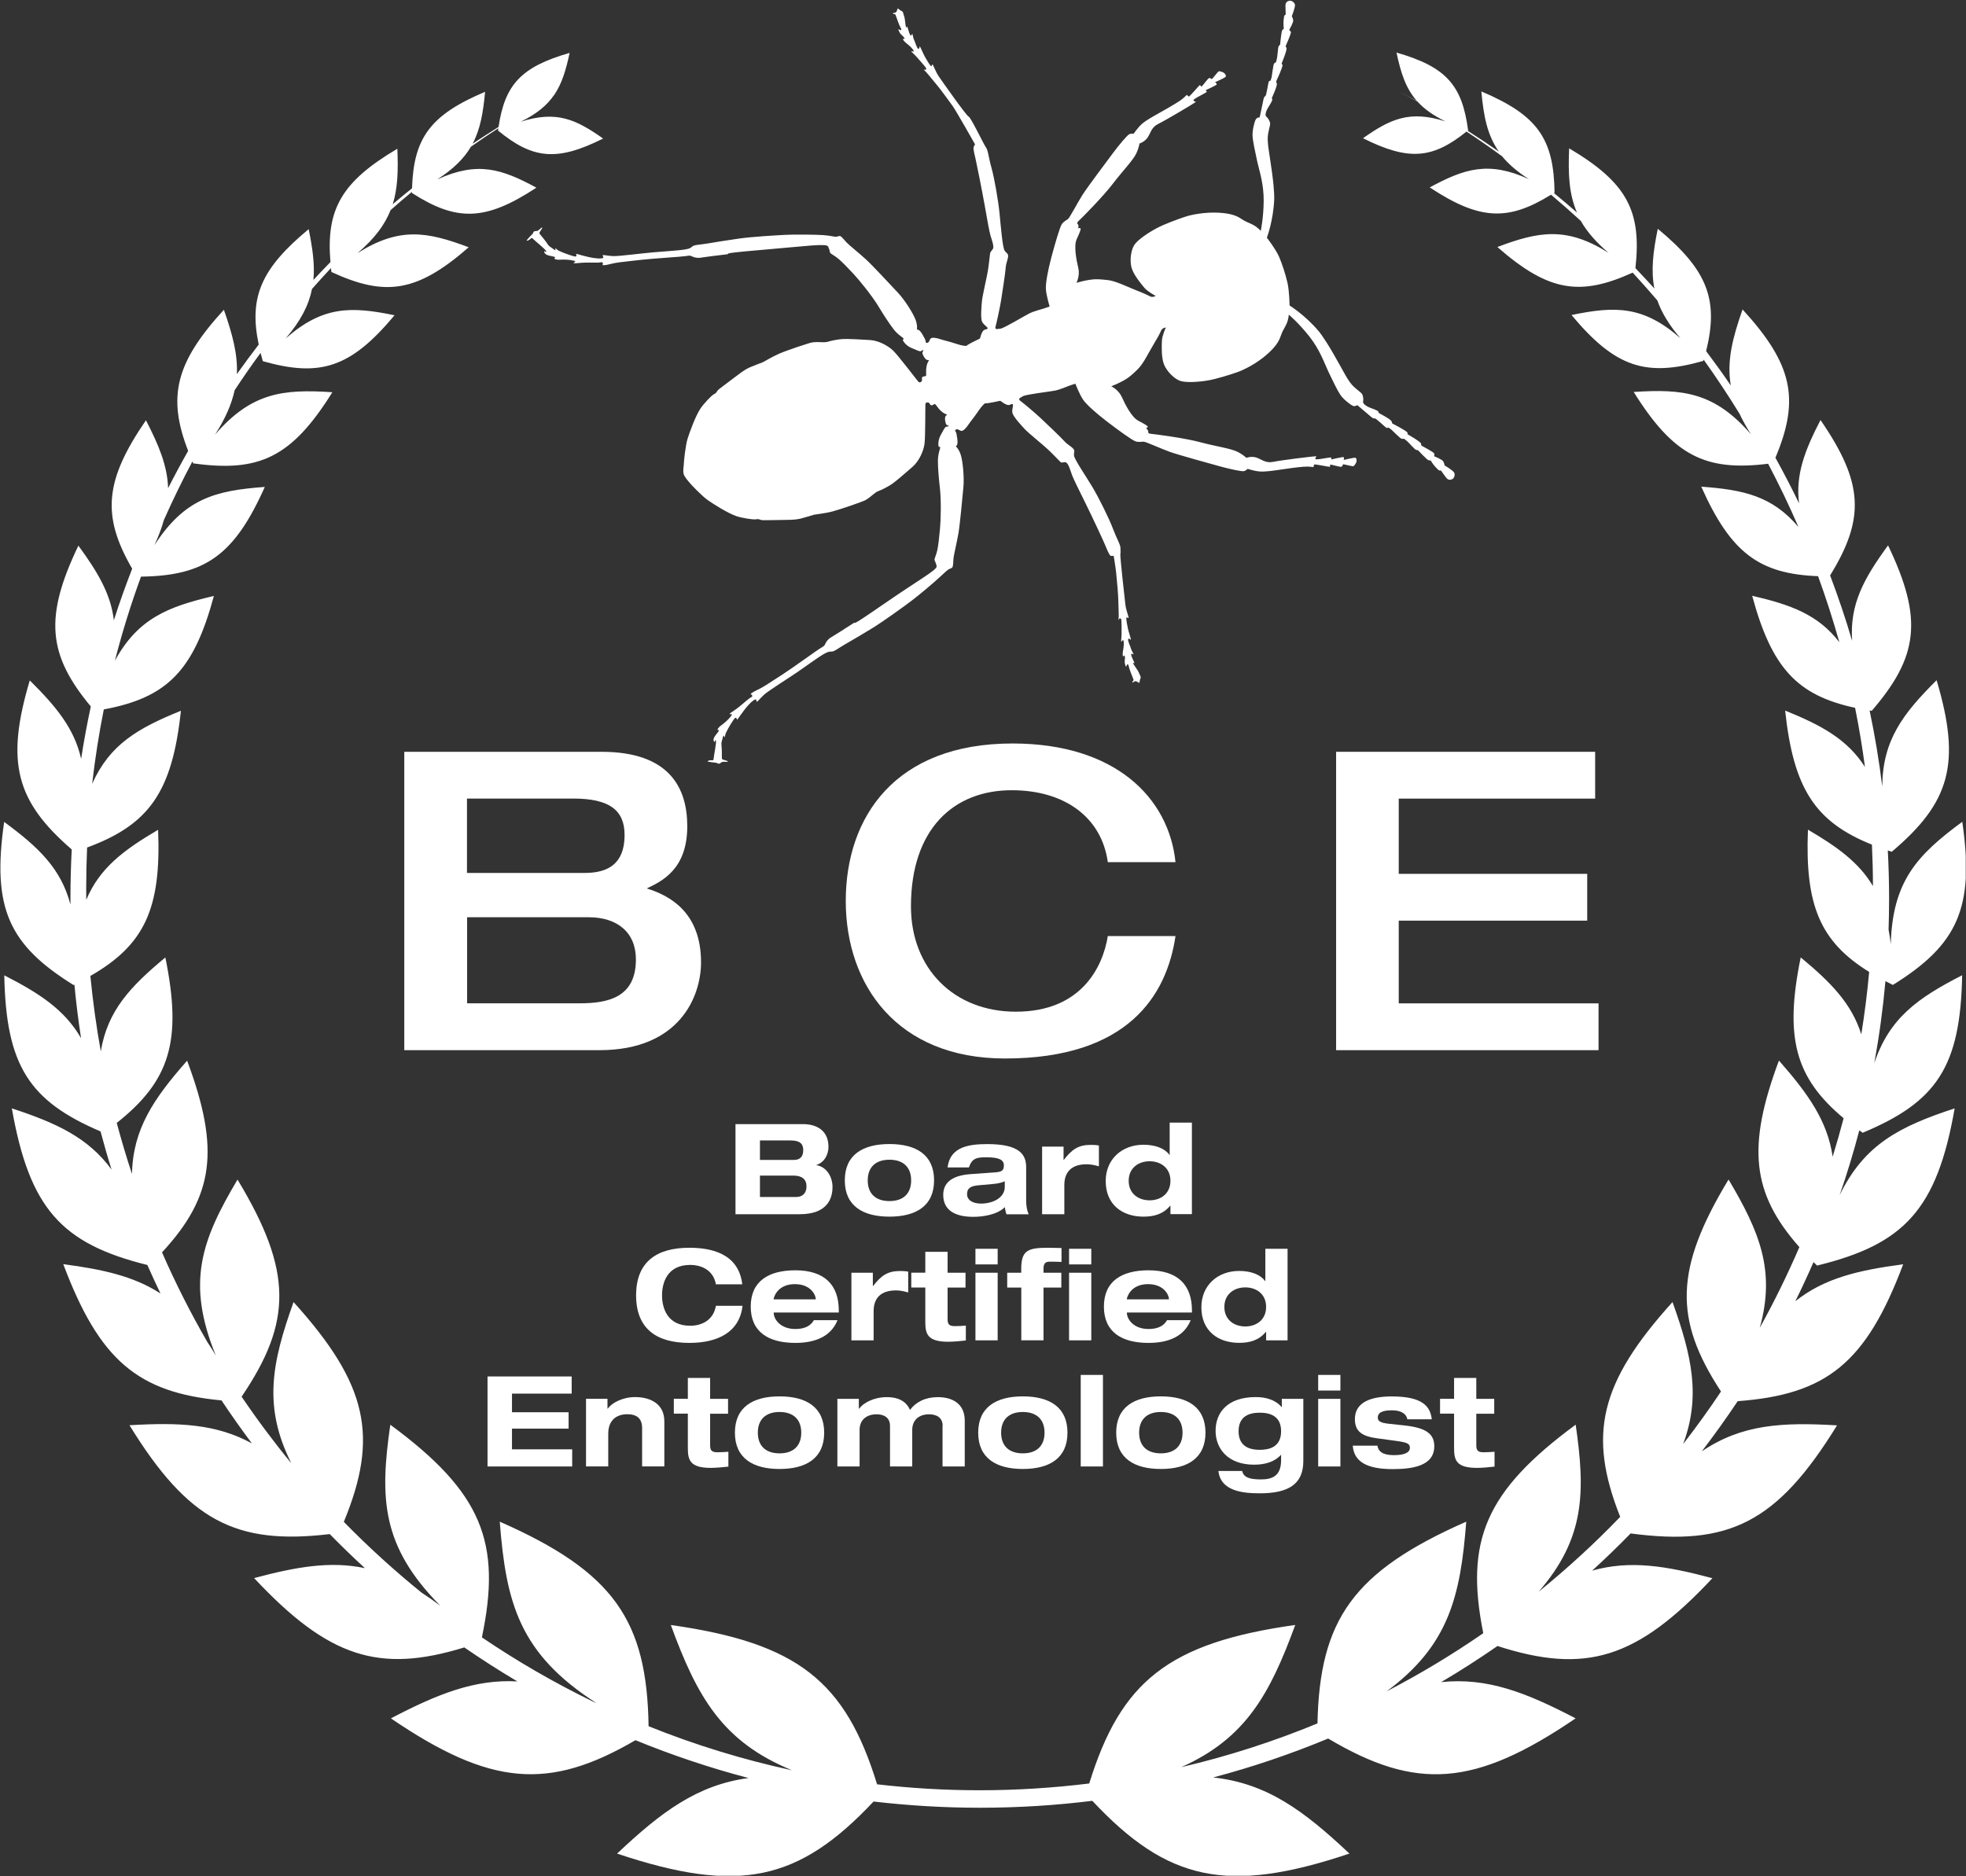 <?xml version="1.0" encoding="UTF-8"?> <svg xmlns="http://www.w3.org/2000/svg" width="307" height="293" viewBox="0 0 307 293" fill="none"><rect x="0" y="0" width="307" height="293" fill="#333333" stroke="none"/><g clip-path="url(#clip0_3265_19522)"><path d="M63.14 117.42H93.94C104.58 117.42 107.32 123.1 107.32 129.04C107.32 135.7 103.47 137.59 100.99 138.76C104.58 139.87 109.47 142.48 109.47 150.31C109.47 155.53 106.21 164.02 93.61 164.02H63.13V117.42H63.14ZM72.93 136.34H91.2C93.94 136.34 97.53 135.69 97.53 130.4C97.53 126.55 95.18 124.72 89.5 124.72H72.92V136.34H72.93ZM72.93 156.7H90.49C94.86 156.7 99.3 155.85 99.3 149.85C99.3 145.54 96.3 143.26 91.93 143.26H72.94V156.7H72.93Z" fill="white"></path><path d="M172.99 134.65C172.01 127.6 166.2 123.42 157.98 123.42C148.97 123.42 142.25 129.42 142.25 141.56C142.25 151.28 148.97 158.01 158.63 158.01C168.81 158.01 172.2 151.09 172.99 146.2H183.56C182.19 155.47 176.12 165.32 156.93 165.32C140.09 165.32 132.07 153.83 132.07 140.72C132.07 127.61 139.77 116.12 158.11 116.12C174.16 116.12 182.52 124.6 183.56 134.65H172.99Z" fill="white"></path><path d="M208.63 117.42H249.09V124.73H218.42V136.48H247.85V143.79H218.42V156.71H249.62V164.02H208.64V117.42H208.63Z" fill="white"></path><path fill-rule="evenodd" clip-rule="evenodd" d="M229.25 20.34C228.32 13.31 225.85 10.45 218.07 8.21C218.75 11.39 219.5 13.78 221.25 15.76C220.34 15.26 219.42 14.77 218.5 14.29C219.45 14.8 220.4 15.33 221.34 15.86C222.39 17.01 223.78 18.02 225.71 18.96C220.14 17.18 217.1 18.58 212.84 21.59C219.97 25.16 223.71 24.81 229 20.55C230.89 21.79 232.74 23.08 234.56 24.41C235.58 25.65 236.93 26.82 238.74 27.98C232.45 25.11 228.69 26.33 223.26 29.27C231.06 34.42 235.5 34.56 242.2 30.41C243.78 31.74 245.33 33.11 246.85 34.5C247.8 36.17 249.19 37.79 251.18 39.49C244.63 35.35 240.28 36.14 233.82 38.58C241.79 45.55 246.71 46.32 254.95 42.58C256.26 44 257.54 45.45 258.8 46.92C259.47 48.82 260.61 50.72 262.4 52.82C256.58 47.71 252.16 47.8 245.4 49.2C252.26 57.43 257.04 58.9 265.97 56.37L266.03 56.17C267.99 58.91 269.86 61.73 271.63 64.61C272.11 65.64 272.7 66.71 273.43 67.84C267.75 61.28 262.83 60.7 255.11 61.22C261.31 71.16 266.29 73.65 276.1 72.43C277.8 75.65 279.38 78.94 280.84 82.31C276.74 77.47 272.27 76.49 265.66 76.01C270.27 86.34 274.7 89.64 283.9 89.99C285.13 93.37 286.24 96.8 287.22 100.3C283.9 95.99 279.66 94.45 273.61 93.05C276.66 104.33 280.63 108.6 289.68 110.55C290.29 113.59 290.81 116.67 291.22 119.78C288.45 115.45 284.43 113.28 278.76 110.98C280.06 123.17 283.44 128.36 292.31 131.92C292.41 134.06 292.47 136.22 292.47 138.39C290.28 134.7 286.92 132.28 282.32 129.58C281.84 141.43 284.25 147.08 291.88 151.8C291.58 155.08 291.17 158.33 290.65 161.55C289.14 156.74 285.9 153.43 281.19 149.53C278.63 162.04 280.31 168.31 287.89 174.65C287.36 176.67 286.79 178.68 286.18 180.66C285.36 175.05 282.33 170.81 277.79 165.64C272.75 179.14 273.56 186.38 280.98 194.78C279.12 199.09 277.06 203.3 274.8 207.38C277.27 198.48 274.79 192.42 269.92 184.22C261.48 198.19 261.36 206.06 268.74 217.33C266.87 220.14 264.89 222.88 262.83 225.54C265.6 218.1 264.2 211.8 261.17 203.36C249.77 215.97 247.92 224.08 253 236.91C249 241.07 244.75 244.97 240.27 248.6C247.47 240.29 247.59 233.12 246.05 222.51C231.93 232.92 228.73 240.66 231.62 255.08C226.8 258.41 221.76 261.45 216.53 264.16C226.21 257 228.06 249.37 228.96 237.66C211.32 245.43 206.07 252.96 205.73 269.17C198.89 271.99 191.79 274.29 184.46 276C194.54 271.5 198.31 264.56 202.26 253.79C182.47 256.58 175.02 262.6 170.09 278.55C164.48 279.24 158.76 279.61 152.97 279.61C147.56 279.61 142.22 279.29 136.96 278.68C132.03 262.63 124.6 256.6 104.75 253.8C108.84 264.96 112.74 272.02 123.69 276.49C115.97 274.82 108.48 272.51 101.28 269.61C101.03 253.09 95.85 245.5 78.04 237.66C79.02 250.38 81.11 258.29 93.16 266.01L92.5 265.71C86.5 262.79 80.74 259.45 75.25 255.73C78.36 240.9 75.28 233.08 60.95 222.52C59.28 234.05 59.57 241.51 68.76 250.79C67.76 250.04 66.79 249.36 65.84 248.75C61.58 245.3 57.52 241.61 53.69 237.69C59.16 224.41 57.47 216.23 45.84 203.36C42.42 212.91 41.07 219.72 45.49 228.54C42.75 225.2 40.16 221.73 37.73 218.14C45.65 206.44 45.72 198.53 37.09 184.23C31.47 193.69 29.04 200.3 33.7 211.71C33.26 210.96 32.82 210.25 32.37 209.59C29.77 205.08 27.4 200.41 25.3 195.6C33.39 186.85 34.42 179.58 29.22 165.66C23.98 171.61 20.76 176.34 20.61 183.35C19.74 180.73 18.95 178.07 18.23 175.38C26.56 168.79 28.47 162.53 25.82 149.54C20.3 154.12 16.79 157.88 15.74 164.2C15.04 160.33 14.5 156.4 14.11 152.43C22.55 147.58 25.19 141.96 24.69 129.6C19.26 132.79 15.55 135.59 13.47 140.54C13.47 139.93 13.46 139.33 13.46 138.72C13.46 136.59 13.51 134.47 13.6 132.37C23.29 128.79 26.9 123.69 28.25 111.01C21.54 113.73 17.14 116.26 14.39 122.42C14.84 118.5 15.45 114.62 16.21 110.8C26.06 108.96 30.23 104.82 33.4 93.08C26.17 94.76 21.53 96.63 17.94 103.19C19.09 98.72 20.45 94.34 22.02 90.06C31.96 89.93 36.56 86.79 41.35 76.05C33.63 76.61 28.83 77.86 24.12 85.14C24.76 83.74 25.25 82.45 25.59 81.22C26.97 78.11 28.46 75.06 30.04 72.08L30.17 72.37C40.47 73.81 45.54 71.45 51.9 61.26C44.18 60.74 39.25 61.32 33.58 67.88C35.21 65.35 36.17 63.1 36.64 60.95C37.94 58.97 39.29 57.02 40.69 55.12C40.8 55.54 40.91 55.97 41.04 56.41C49.97 58.94 54.74 57.47 61.61 49.24C54.85 47.84 50.42 47.75 44.61 52.86C46.98 50.09 48.22 47.65 48.72 45.13C49.69 44.03 50.68 42.94 51.68 41.87L51.75 42.48C60.17 46.37 65.12 45.67 73.19 38.62C66.73 36.18 62.37 35.4 55.83 39.53C58.5 37.26 60.08 35.12 60.99 32.82C62.08 31.85 63.2 30.89 64.32 29.96V30.14C71.3 34.6 75.76 34.58 83.76 29.31C78.33 26.37 74.58 25.15 68.28 28.02C70.82 26.39 72.45 24.75 73.54 22.91C74.95 21.92 76.37 20.96 77.82 20.03L77.77 20.39C83.19 24.84 86.94 25.26 94.18 21.64C89.92 18.63 86.88 17.23 81.31 19.01C83.82 17.79 85.42 16.45 86.53 14.83L87.44 14.34L86.55 14.81C87.76 13.04 88.38 10.92 88.95 8.26C81.38 10.44 78.84 13.2 77.85 19.83C76.49 20.68 75.14 21.56 73.8 22.45C75.01 20.17 75.45 17.58 75.75 14.34C67.19 17.95 64.59 21.54 64.34 29.41C63.32 30.22 62.32 31.05 61.33 31.89C62.12 29.36 62.19 26.59 62.05 23.23C53.36 28.38 50.9 32.65 51.6 40.93C50.7 41.85 49.81 42.78 48.94 43.72C49.17 41.32 48.81 38.78 48.2 35.79C40.78 41.94 38.84 46.41 40.4 53.81C39.23 55.33 38.1 56.87 36.99 58.43C37.13 55.28 36.28 52.15 34.96 48.38C27.41 56.62 26.1 61.97 29.38 70.42C28.29 72.34 27.25 74.28 26.25 76.25C26.14 72.75 24.8 69.54 22.79 65.64C16.31 75.07 15.87 80.59 20.64 88.82C19.61 91.47 18.65 94.15 17.78 96.87C17.29 92.75 15.26 89.35 12.24 85.22C6.89 96.38 7.46 102.26 14.18 110.34C13.6 113.04 13.09 115.77 12.67 118.52C11.61 113.8 8.8 110.38 4.65 106.27C0.83 119.08 2.51 125.16 11.2 132.67C11.07 135.21 11 137.76 11 140.33V141.26C9.5 135.61 6 132.31 0.65 128.37C-1.29 141.82 1.38 147.57 11.49 153.85L11.62 153.78C11.88 156.6 12.23 159.38 12.66 162.15C10.09 157.7 6.18 155.15 0.67 152.33C0.93 166.4 4.55 171.95 15.7 176.71C16.23 178.71 16.8 180.7 17.42 182.66C13.74 177.66 8.8 175.39 1.85 173.11C4.6 188.76 9.63 194.25 23.01 197.57C23.67 199.07 24.35 200.55 25.06 202.02C20.89 199.32 16.06 198.26 9.88 197.44C15.52 212.44 21.52 217.5 34.59 218.72C36.11 221 37.69 223.24 39.33 225.43C33.75 222.38 27.91 222.14 20.22 222.6C29.39 237.5 36.81 241.35 51.49 239.6C53.27 241.42 55.1 243.19 56.98 244.92C51.61 243.78 46.31 244.7 39.68 246.47C51.28 258.87 59.2 261.4 72.5 257.3C75.2 259.16 77.96 260.93 80.79 262.61C74.11 262.24 68.3 264.59 61.04 268.38C76.61 278.99 85.72 279.68 99.23 271.79C104.94 274.13 110.84 276.11 116.89 277.7C108.89 278.77 103.26 282.99 96.36 289.5C115.4 295.89 124.74 293.79 136.41 281.37C141.85 282 147.39 282.34 153 282.34C158.95 282.34 164.81 281.97 170.57 281.26C182.29 293.77 191.63 295.9 210.72 289.5C203.6 282.8 197.85 278.52 189.44 277.61C195.6 275.98 201.6 273.94 207.4 271.53C221.16 279.7 230.29 279.11 246.04 268.38C238.34 264.36 232.26 261.96 225.04 262.72C228.05 260.95 230.98 259.06 233.84 257.08C247.59 261.51 255.59 259.12 267.4 246.49C260.17 244.56 254.51 243.63 248.62 245.31C250.68 243.43 252.68 241.5 254.63 239.5C269.95 241.53 277.49 237.84 286.86 222.62C278.24 222.1 271.94 222.47 265.74 226.68C267.69 224.13 269.56 221.52 271.35 218.84C285.21 217.81 291.39 212.89 297.19 197.46C290.17 198.39 284.89 199.62 280.35 203.23C281.34 201.22 282.29 199.18 283.19 197.12L283.74 197.66C297.37 194.34 302.46 188.89 305.23 173.11C296.65 175.93 291.14 178.71 287.27 186.66C288.42 183.34 289.44 179.97 290.34 176.54L290.86 176.92C302.41 172.11 306.14 166.6 306.4 152.32C299.46 155.87 295.04 159 292.68 166.04C293.45 161.83 294.03 157.57 294.42 153.24C294.8 153.44 295.18 153.63 295.58 153.83C305.69 147.55 308.36 141.8 306.42 128.35C299.37 133.54 295.53 137.63 295.25 147.46C295.16 146.67 295.05 145.91 294.91 145.2C294.96 143.58 294.99 141.95 294.99 140.31C294.99 137.8 294.92 135.31 294.79 132.83L295.41 133.03C304.5 125.34 306.29 119.27 302.41 106.24C297.1 111.51 293.99 115.64 293.92 122.82C293.43 118.82 292.77 114.87 291.95 110.97L292.28 111.02C299.57 102.56 300.34 96.67 294.83 85.18C291.05 90.35 288.82 94.36 289.22 100.09C288.2 96.63 287.05 93.22 285.78 89.87C291.23 81.02 291.05 75.44 284.28 65.6C281.81 70.38 280.37 74.13 280.93 78.61C279.77 76.2 278.53 73.83 277.24 71.49C281.07 62.38 279.98 56.93 272.11 48.33C270.53 52.82 269.63 56.4 270.27 60.2C269.03 58.38 267.74 56.6 266.42 54.84C268.41 46.78 266.64 42.18 258.87 35.73C258.14 39.31 257.78 42.23 258.34 45.06C257.37 43.99 256.38 42.93 255.38 41.88C256.37 32.94 254.07 28.53 245.03 23.17C244.86 27.14 244.99 30.28 246.25 33.19C245.07 32.16 243.87 31.15 242.65 30.15L242.75 30.09C242.64 21.7 240.14 18.01 231.32 14.28C231.68 18.14 232.23 21.08 234.05 23.67C232.45 22.56 230.83 21.48 229.19 20.43L229.3 20.34H229.25Z" fill="white"></path><path d="M114.85 175.57H125.41C127.46 175.57 129.37 176.52 129.37 179.12C129.37 180.2 128.82 181.52 127.5 181.94V181.98C129.14 182.26 130 183.87 130 185.39C130 187.26 129.13 189.64 124.88 189.64H114.85V175.58V175.57ZM118.67 181.16H123.99C124.88 181.16 125.43 180.69 125.43 179.64C125.43 178.75 125.04 178.12 123.46 178.12H118.67V181.15V181.16ZM118.67 186.95H124.3C125.48 186.95 125.94 186.18 125.94 185.3C125.94 184.2 125.25 183.61 123.91 183.61H118.67V186.96V186.95Z" fill="white"></path><path d="M138.89 178.68C143.07 178.68 145.86 180.37 145.86 184.35C145.86 188.33 143.06 190.02 138.89 190.02C134.72 190.02 131.92 188.33 131.92 184.35C131.92 180.37 134.72 178.68 138.89 178.68ZM138.89 187.59C141.04 187.59 142.28 186.43 142.28 184.36C142.28 182.29 141.04 181.13 138.89 181.13C136.74 181.13 135.5 182.29 135.5 184.36C135.5 186.43 136.74 187.59 138.89 187.59Z" fill="white"></path><path d="M147.97 182.31C148.38 179.06 151.38 178.69 154.21 178.69C159.17 178.69 160.24 180.31 160.24 182.28V187.52C160.24 188.45 160.4 189.12 160.63 189.65H157.16C157.04 189.28 156.94 188.9 156.92 188.53C155.74 189.71 153.53 190.05 151.98 190.05C149.22 190.05 147.29 189.08 147.29 186.62C147.29 184.16 149.56 183.51 151.66 183.37L155.34 183.11C156.4 183.03 156.76 182.85 156.76 182.01C156.76 181.17 156.05 180.75 154.04 180.75C152.56 180.75 151.79 180.87 151.3 182.33H147.95L147.97 182.31ZM156.9 184.49C156.25 184.8 155.54 184.88 154.85 184.94L152.84 185.12C151.62 185.22 151.01 185.55 151.01 186.5C151.01 187.45 151.9 187.98 153.2 187.98C154.95 187.98 156.9 187.13 156.9 185.36V184.49Z" fill="white"></path><path d="M162.73 179.08H166.08V181.15H166.12C167.38 179.53 168.37 178.81 170.34 178.81C170.73 178.81 171.21 178.83 171.6 178.91V182.16C170.97 181.98 170.34 181.84 169.69 181.84C167.33 181.84 166.2 183.04 166.2 185.09V189.64H162.73V179.08Z" fill="white"></path><path d="M182.77 188.31H182.73C181.61 189.67 180.13 190.02 178.55 190.02C175.26 190.02 172.66 188.15 172.66 184.46C172.66 181.03 175.22 178.79 178.55 178.79C180.5 178.79 181.94 179.42 182.61 180.37H182.65V175.33H186.12V189.63H182.77V188.31ZM179.52 187.47C181.25 187.47 182.77 186.43 182.77 184.42C182.77 182.41 181.25 181.37 179.52 181.37C177.79 181.37 176.25 182.41 176.25 184.42C176.25 186.43 177.77 187.47 179.52 187.47Z" fill="white"></path><path d="M111.79 200.59C111.44 198.56 109.76 197.56 107.77 197.56C104.15 197.56 103.38 200.4 103.38 202.31C103.38 204.22 104.15 207.06 107.77 207.06C109.62 207.06 111.41 206.17 111.79 203.95H115.95C115.48 208.05 112.11 209.74 107.64 209.74C102.52 209.74 99.33 207.53 99.33 202.31C99.33 197.09 102.52 194.88 107.64 194.88C111.03 194.88 115.34 195.75 115.91 200.59H111.79Z" fill="white"></path><path d="M130.78 206.19C129.78 208.69 127.37 209.74 124.2 209.74C120.02 209.74 117.23 208.05 117.23 204.07C117.23 200.09 120.03 198.4 124.2 198.4C128.77 198.4 130.98 200.7 130.98 204.68V204.99H120.82V205.03C120.82 206.03 121.84 207.57 124.21 207.57C125.61 207.57 126.59 207.1 127.09 206.19H130.79H130.78ZM127.39 202.94V202.9C127.39 202.33 126.66 200.56 124.12 200.56C121.38 200.56 120.81 202.65 120.81 202.9V202.94H127.39Z" fill="white"></path><path d="M132.95 198.78H136.3V200.85H136.34C137.6 199.23 138.59 198.51 140.56 198.51C140.95 198.51 141.43 198.53 141.82 198.61V201.86C141.19 201.68 140.56 201.54 139.91 201.54C137.55 201.54 136.42 202.74 136.42 204.79V209.34H132.95V198.78Z" fill="white"></path><path d="M144.5 195.51H147.97V198.78H150.77V201.1H147.97V206.02C147.97 206.85 148.23 207.12 149.13 207.12C149.74 207.12 150.27 207.08 150.82 207.04V209.36C150.17 209.44 148.87 209.56 148.1 209.56C144.81 209.56 144.49 208.34 144.49 206.43V201.09H142.3V198.77H144.49V195.5L144.5 195.51Z" fill="white"></path><path d="M152.32 195.04H155.79V197.48H152.32V195.04ZM152.32 198.78H155.79V209.34H152.32V198.78Z" fill="white"></path><path d="M159.47 201.1H157.28V198.78H159.47V198.25C159.47 195.41 160.34 194.88 163.57 194.88C164.04 194.88 164.91 194.9 165.76 194.92V197.09C165.17 197.07 164.6 197.05 164.01 197.05C163.42 197.05 162.95 197.15 162.95 198.13V198.78H165.73V201.1H162.95V209.33H159.48V201.1H159.47Z" fill="white"></path><path d="M166.94 195.04H170.41V197.48H166.94V195.04ZM166.94 198.78H170.41V209.34H166.94V198.78Z" fill="white"></path><path d="M185.93 206.19C184.93 208.69 182.52 209.74 179.35 209.74C175.17 209.74 172.38 208.05 172.38 204.07C172.38 200.09 175.18 198.4 179.35 198.4C183.92 198.4 186.13 200.7 186.13 204.68V204.99H175.97V205.03C175.97 206.03 176.99 207.57 179.36 207.57C180.76 207.57 181.74 207.1 182.24 206.19H185.94H185.93ZM182.54 202.94V202.9C182.54 202.33 181.81 200.56 179.27 200.56C176.53 200.56 175.96 202.65 175.96 202.9V202.94H182.54Z" fill="white"></path><path d="M197.71 208.02H197.67C196.55 209.38 195.07 209.73 193.49 209.73C190.2 209.73 187.6 207.86 187.6 204.17C187.6 200.74 190.16 198.5 193.49 198.5C195.44 198.5 196.88 199.13 197.55 200.08H197.59V195.04H201.06V209.34H197.71V208.02ZM194.46 207.17C196.19 207.17 197.71 206.13 197.71 204.12C197.71 202.11 196.19 201.07 194.46 201.07C192.73 201.07 191.19 202.11 191.19 204.12C191.19 206.13 192.71 207.17 194.46 207.17Z" fill="white"></path><path d="M76.13 214.98H89.27V217.66H79.95V220.57H88.79V223.13H79.95V226.36H89.35V229.04H76.13V214.98Z" fill="white"></path><path d="M100.27 223.05C100.27 221.59 99.5 220.88 97.95 220.88C96.4 220.88 94.98 221.69 94.98 223.93V229.03H91.51V218.47H94.86V220.01H94.9C95.53 219.12 97.19 218.2 99.21 218.2C101 218.2 103.74 218.89 103.74 222V229.03H100.27V223.04V223.05Z" fill="white"></path><path d="M107.42 215.21H110.89V218.48H113.69V220.8H110.89V225.72C110.89 226.55 111.15 226.82 112.05 226.82C112.66 226.82 113.19 226.78 113.74 226.74V229.06C113.09 229.14 111.79 229.26 111.02 229.26C107.73 229.26 107.41 228.04 107.41 226.13V220.79H105.22V218.47H107.41V215.2L107.42 215.21Z" fill="white"></path><path d="M121.73 218.09C125.91 218.09 128.7 219.78 128.7 223.76C128.7 227.74 125.9 229.43 121.73 229.43C117.56 229.43 114.76 227.74 114.76 223.76C114.76 219.78 117.56 218.09 121.73 218.09ZM121.73 226.99C123.88 226.99 125.12 225.83 125.12 223.76C125.12 221.69 123.88 220.53 121.73 220.53C119.58 220.53 118.34 221.69 118.34 223.76C118.34 225.83 119.58 226.99 121.73 226.99Z" fill="white"></path><path d="M147.2 222.7C147.2 221.28 146.08 220.89 145.07 220.89C143.63 220.89 142.45 221.68 142.45 223.33V229.04H138.98V222.7C138.98 221.28 137.86 220.89 136.89 220.89C135.41 220.89 134.23 221.68 134.23 223.33V229.04H130.76V218.48H134.11V220.02H134.15C134.78 219.13 136.44 218.21 138.46 218.21C140.48 218.21 141.57 219 142.1 220.2C143.06 218.94 144.52 218.21 146.45 218.21C148.58 218.21 150.65 219.12 150.65 221.89V229.04H147.18V222.7H147.2Z" fill="white"></path><path d="M159.72 218.09C163.9 218.09 166.69 219.78 166.69 223.76C166.69 227.74 163.89 229.43 159.72 229.43C155.55 229.43 152.75 227.74 152.75 223.76C152.75 219.78 155.55 218.09 159.72 218.09ZM159.72 226.99C161.87 226.99 163.11 225.83 163.11 223.76C163.11 221.69 161.87 220.53 159.72 220.53C157.57 220.53 156.33 221.69 156.33 223.76C156.33 225.83 157.57 226.99 159.72 226.99Z" fill="white"></path><path d="M168.76 214.74H172.23V229.04H168.76V214.74Z" fill="white"></path><path d="M181.27 218.09C185.45 218.09 188.24 219.78 188.24 223.76C188.24 227.74 185.44 229.43 181.27 229.43C177.1 229.43 174.3 227.74 174.3 223.76C174.3 219.78 177.1 218.09 181.27 218.09ZM181.27 226.99C183.42 226.99 184.66 225.83 184.66 223.76C184.66 221.69 183.42 220.53 181.27 220.53C179.12 220.53 177.88 221.69 177.88 223.76C177.88 225.83 179.12 226.99 181.27 226.99Z" fill="white"></path><path d="M200.17 218.48H203.52V228.19C203.52 231.83 201.16 233.23 196.74 233.23C194.14 233.23 190.61 232.93 190.26 229.74H193.96C194.18 230.61 194.85 231.06 196.86 231.06C198.57 231.06 200.05 230.61 200.05 228.05V227.2C199.07 228.3 197.59 228.76 195.83 228.76C191.69 228.76 189.82 226.2 189.82 223.48C189.82 220.6 191.69 218.2 196.1 218.2C197.64 218.2 199.21 218.63 200.12 219.76H200.16V218.48H200.17ZM196.72 226.44C198.26 226.44 200.05 225.97 200.05 223.54C200.05 221.11 198.26 220.64 196.72 220.64C195.18 220.64 193.41 221.11 193.41 223.54C193.41 225.97 195.2 226.44 196.72 226.44Z" fill="white"></path><path d="M205.84 214.74H209.31V217.18H205.84V214.74ZM205.84 218.48H209.31V229.04H205.84V218.48Z" fill="white"></path><path d="M215.08 225.77C215.24 226.68 215.87 227.27 217.66 227.27C219.24 227.27 220.16 226.9 220.16 226.13C220.16 225.54 219.86 225.3 218.19 225.07L215.04 224.64C212.83 224.34 211.57 223.66 211.57 221.65C211.57 218.79 214.47 218.1 217.34 218.1C222.21 218.1 223.35 219.7 223.58 221.67H219.76C219.56 220.59 218.42 220.27 217.42 220.27C216.51 220.27 215.15 220.35 215.15 221.39C215.15 221.88 215.41 222.22 216.9 222.37L219.3 222.63C222.83 223 223.97 224.05 223.97 225.88C223.97 229.01 220.46 229.45 217.45 229.45C213.45 229.45 211.42 228.29 211.24 225.79H215.06L215.08 225.77Z" fill="white"></path><path d="M227.06 215.21H230.53V218.48H233.33V220.8H230.53V225.72C230.53 226.55 230.79 226.82 231.69 226.82C232.3 226.82 232.83 226.78 233.38 226.74V229.06C232.73 229.14 231.43 229.26 230.66 229.26C227.37 229.26 227.06 228.04 227.06 226.13V220.79H224.87V218.47H227.06V215.2V215.21Z" fill="white"></path><path d="M107.52 75.2C107.82 75.61 109.66 77.52 110.55 78.13C111.43 78.74 113.62 80.14 114.98 80.61C115.8 80.89 117.56 81.18 118.01 81.11C118.46 81.04 118.51 81.1 118.75 81.18C118.99 81.26 119.2 81.26 120.12 81.24C121.04 81.22 123.33 81.2 123.62 81.18C123.91 81.16 124.47 81.13 125.01 81C125.55 80.87 126.89 80.46 127.08 80.4C127.27 80.34 128.73 80.21 130 79.88C131.26 79.55 134.64 78.37 135.09 78.14C135.54 77.91 135.95 77.56 136.28 77.28C136.61 77.01 136.9 76.78 137.26 76.66C137.62 76.54 138.66 76.02 139.26 75.61C139.86 75.2 141.52 73.78 142.53 72.88C143.54 71.98 144.23 70.42 144.37 69.29C144.51 68.16 144.48 63.56 144.5 63.16C144.52 62.76 144.97 62.84 145.04 62.89C145.11 62.94 145.27 63.26 145.42 63.31C145.57 63.36 145.89 63.07 146.01 63.11C146.13 63.15 146.48 63.8 147.01 64.25C147.54 64.71 147.85 64.7 147.88 64.77C147.91 64.84 147.74 64.82 147.63 65.04C147.52 65.26 147.57 65.8 147.69 66.14C147.81 66.48 148.1 66.42 148.14 66.52C148.18 66.63 147.93 66.59 147.73 66.66C147.53 66.73 147.35 67.13 146.9 67.94C146.45 68.75 146.51 69.54 146.57 69.72C146.63 69.9 146.76 69.69 146.81 69.85C146.86 70.01 146.46 70.8 146.46 71.97C146.46 73.14 146.58 74.53 146.78 76.34C146.98 78.16 146.92 81.21 146.78 82.63C146.65 84.04 146.53 85.1 146.38 85.86C146.23 86.62 145.9 87.24 145.93 87.44C145.96 87.65 146.15 87.84 146.26 88.42C146.38 89 143.77 90.35 137.74 94.52C131.71 98.69 134.2 96.72 133.15 97.41C132.1 98.1 130.26 99.25 129.76 99.55C129.26 99.85 128.99 100.27 128.85 100.6C128.71 100.93 128.57 100.95 127.97 101.33C127.37 101.71 125.26 103.25 123.83 104.23C122.4 105.21 121.98 105.49 120.97 106.13C119.97 106.77 119.1 107.37 118.37 107.7C117.64 108.03 117.14 108.38 117.23 108.42C117.32 108.46 117.48 108.56 117.47 108.71C117.46 108.86 117.28 108.88 116.94 109.13C116.6 109.38 115.52 110.36 114.92 110.77C114.32 111.18 113.93 111.43 113.94 111.53C113.95 111.63 114.25 111.43 114.27 111.58C114.29 111.73 114.18 111.78 114 112.03C113.82 112.28 113.2 112.88 112.66 113.26C112.11 113.64 111.97 114.03 112.06 114.02C112.16 114.01 112.24 113.94 112.24 114.11C112.24 114.28 111.85 114.62 111.59 115.05C111.32 115.48 111.43 115.77 111.53 115.87C111.63 115.97 111.67 115.43 111.79 115.67C111.91 115.91 111.45 118.15 111.44 118.45C111.44 118.75 111.34 118.76 111.09 118.74C110.85 118.72 110.48 118.83 110.49 118.91C110.5 118.99 111.64 119.11 111.81 119.13C111.98 119.15 112.06 119.25 112.23 119.28C112.4 119.31 112.55 119.12 112.73 119.02C112.91 118.92 113.63 119.05 113.64 118.94C113.65 118.83 113.46 118.83 113.19 118.73C112.92 118.63 112.78 118.64 112.74 118.5C112.7 118.36 112.74 117.48 112.7 116.91C112.66 116.34 112.61 116.11 112.7 115.82C112.8 115.53 112.89 115.03 112.95 114.92C113.02 114.81 113.12 115.09 113.12 115.14C113.12 115.19 113.22 115.11 113.25 114.79C113.28 114.47 114.04 113.17 114.41 112.62C114.78 112.07 114.84 112.06 114.96 112.14C115.08 112.22 115.07 112.38 115.07 112.38C115.18 112.47 115.24 112.17 116.19 110.94C117.13 109.71 117.62 109.39 117.86 109.27C118.1 109.15 118.11 109.43 118.17 109.58C118.23 109.74 118.67 109.06 119.37 108.45C120.07 107.84 123.27 105.83 124.56 104.94C125.85 104.04 127.95 102.54 128.47 102.25C128.99 101.96 129.35 101.73 129.8 101.77C130.25 101.81 130.91 101.23 131.98 100.62C133.05 100.01 134.49 99.16 136.21 98.11C137.93 97.06 140.96 94.86 142.22 93.92C143.48 92.98 145.89 90.94 146.76 90.12C147.63 89.3 147.98 89.01 148.15 88.91C148.32 88.81 148.54 88.78 148.69 88.64C148.84 88.5 148.85 87.83 148.89 87.26C148.93 86.69 149.43 84.66 149.67 83.26C149.91 81.86 150.28 77.73 150.44 76.09C150.59 74.45 150.33 72.04 150.05 71.11C149.77 70.17 149.26 69.71 149.26 69.71C149.26 69.71 149.46 69.6 149.51 69.27C149.56 68.94 149.47 68.33 149.37 67.81C149.27 67.29 148.99 67.27 149.28 67.09C149.58 66.91 149.88 67.32 150.18 67.3C150.49 67.27 150.97 66.71 151.23 66.31C151.49 65.91 152.19 65.07 152.77 64.2C153.35 63.33 153.79 63 153.79 63C153.79 63 154.21 63 155.01 62.84C155.81 62.68 156.18 62.6 156.18 62.6C156.18 62.6 156.29 62.64 156.51 62.81C156.73 62.97 157.17 63.28 157.52 63.26C157.87 63.24 157.97 62.97 158.14 63.15C158.31 63.33 157.98 63.84 158.09 64.46C158.2 65.08 159.57 66.53 160.08 67.08C160.58 67.62 162.94 69.53 163.67 70.22C164.4 70.9 165.28 71.85 165.57 72.13C165.86 72.41 166.08 72.05 166.47 72.23C166.86 72.41 167.16 73.54 167.39 74.16C167.62 74.78 168.29 76.15 169.4 78.38C170.51 80.62 172.39 84.65 172.56 85.1C172.74 85.55 173.17 86.58 173.36 86.75C173.54 86.92 173.9 86.79 173.9 86.79C173.9 86.79 174.19 88.47 174.3 89.53C174.42 90.6 174.63 93.11 174.63 93.79C174.63 94.47 174.74 96.2 174.67 96.58C174.61 96.96 174.72 96.76 174.79 96.63C174.86 96.5 174.99 96.57 175.08 96.72C175.16 96.87 175.14 98.53 175.14 99.05C175.14 99.57 175.02 100.15 175.1 100.22C175.18 100.29 175.24 99.89 175.39 99.99C175.54 100.09 175.5 100.92 175.39 101.49C175.27 102.07 175.31 102.44 175.36 102.52C175.41 102.6 175.49 102.35 175.57 102.38C175.66 102.41 175.7 102.71 175.64 103.09C175.58 103.47 175.7 103.82 175.75 103.96C175.8 104.1 175.88 104.21 175.94 103.93C176.01 103.65 176.22 103.73 176.25 104.03C176.28 104.32 176.84 105.76 176.97 106.05C177.1 106.34 176.84 106.34 176.83 106.52C176.82 106.7 176.96 106.51 177.22 106.41C177.48 106.31 177.8 106.67 177.89 106.65C177.98 106.62 177.94 106.27 178.08 105.98C178.22 105.69 177.99 105.47 177.83 105.04C177.67 104.62 176.89 103.7 176.95 103.56C177.01 103.42 177.3 103.81 177.06 103.32C176.82 102.83 176.57 102.27 176.65 102.14C176.72 102.01 176.98 102.27 177 102.17C177.02 102.08 176.66 101.58 176.58 101.23C176.49 100.88 176.05 100.03 176.18 99.81C176.31 99.59 176.57 100 176.6 99.91C176.63 99.82 176.25 98.73 176.13 98.18C176.01 97.63 175.86 96.79 175.88 96.52C175.9 96.25 176.18 96.63 176.23 96.49C176.28 96.35 175.85 95.38 175.73 94.41C175.62 93.44 174.87 86.83 174.95 86.49C175.03 86.15 174.95 86.19 174.97 85.63C174.98 85.07 174.4 84.19 173.79 82.57C173.18 80.94 171.55 77.68 170.6 76.09C169.65 74.5 167.75 71.72 167.71 71.14C167.67 70.56 167.91 70.44 167.58 70.07C167.26 69.7 166.7 69.46 166.18 68.88C165.66 68.3 163.43 66.17 162.5 65.3C161.57 64.43 159.85 62.99 159.37 62.64C158.89 62.29 159.25 62.17 159.74 61.88C160.24 61.59 163.87 61.18 164.72 61.01C165.57 60.84 166.46 60.42 167.03 60.22C167.6 60.03 167.92 59.92 167.92 59.92C167.92 59.92 168.6 61.67 169.14 62.44C169.68 63.21 171.12 64.5 172.84 65.82C174.56 67.14 176.78 68.76 177.32 68.93C177.86 69.1 178.21 68.98 178.57 68.98C178.93 68.98 181.29 70.08 182.64 70.56C184 71.05 188.9 72.39 190.44 72.82C191.98 73.25 193.9 73.66 194.23 73.59C194.56 73.52 194.82 73.23 194.82 73.23C194.82 73.23 195.89 73.58 196.75 73.64C197.61 73.7 198.97 73.49 199.93 73.35C200.89 73.21 202.48 72.98 203.51 72.9C204.54 72.81 204.99 72.98 205.09 72.94C205.18 72.91 205.12 72.64 205.22 72.55C205.32 72.46 207.55 72.94 207.65 72.91C207.74 72.88 207.65 72.59 207.74 72.56C207.83 72.53 209.26 72.97 209.47 72.9C209.68 72.83 209.64 72.55 209.74 72.52C209.83 72.49 211.09 72.83 211.27 72.82C211.45 72.82 211.58 72.58 211.75 72.29C211.91 72 211.85 71.57 211.66 71.5C211.48 71.43 209.82 71.84 209.82 71.84C209.82 71.84 209.92 71.51 209.83 71.41C209.74 71.31 207.88 71.76 207.88 71.76C207.88 71.76 207.93 71.61 207.88 71.47C207.83 71.33 205.49 71.92 205.41 71.68C205.33 71.44 205.66 71.33 205.53 71.27C205.4 71.21 200.02 71.88 198.84 72.13C197.65 72.38 197.08 71.78 196.24 71.48C195.4 71.19 194.61 71.51 194.61 71.51C194.61 71.51 194.32 71.13 193.29 70.59C192.26 70.04 189.84 69.72 187.44 69.07C185.04 68.42 180.42 67.82 179.77 67.76C179.12 67.7 179.36 67.5 179.29 67.29C179.22 67.08 178.95 66.89 178.95 66.89C178.95 66.89 179.2 66.8 179.23 66.67C179.26 66.54 178.81 66.26 177.75 65.71C176.69 65.16 175.68 63.12 175.17 61.99C174.66 60.86 173.53 60.33 173.53 60.33C173.53 60.33 174.55 59.94 175.45 59.44C176.35 58.93 176.74 58.56 177.63 57.7C178.53 56.84 179.33 55.13 179.99 54.04C180.65 52.94 181.12 52.11 181.31 51.64C181.51 51.18 182.05 51.15 182.05 51.15C182.05 51.15 181.48 52.38 181.44 53.19C181.4 54 181.33 55.89 181.78 56.96C182.23 58.03 183.36 59.16 184.27 59.48C185.18 59.8 187.23 59.66 188.62 59.42C190.01 59.18 192.05 58.53 193.15 58.15C194.25 57.77 196.18 56.8 197.77 55.42C199.36 54.04 199.76 53.16 200.01 52.42C200.26 51.67 200.54 51.34 200.88 50.62C201.22 49.9 201.25 49.14 201.25 49.14C201.25 49.14 202.76 50.4 204.44 52.52C206.12 54.65 206.77 56.64 207.44 58.06C208.11 59.47 208.84 60.99 209.31 61.68C209.78 62.37 210.87 63.21 211.24 63.38C211.61 63.54 211.94 63.27 211.94 63.27C211.94 63.27 213.87 64.89 214.1 65.1C214.33 65.31 214.51 65.38 214.69 65.35C214.87 65.32 216.25 66.67 216.45 66.79C216.65 66.91 216.78 66.76 216.78 66.76C216.78 66.76 217.08 66.95 217.27 67.1C217.45 67.25 218.63 68.46 218.84 68.52C219.05 68.58 219.24 68.52 219.24 68.52C219.24 68.52 219.46 68.68 219.71 68.89C219.96 69.09 220.84 70.12 221.07 70.23C221.3 70.34 221.41 70.3 221.41 70.3C221.41 70.3 222.78 71.76 223.03 71.86C223.28 71.96 223.39 71.9 223.39 71.9L223.66 72.31C223.93 72.72 224.58 73.45 224.78 73.49C224.98 73.53 224.98 73.45 224.98 73.45C224.98 73.45 225.37 73.98 225.78 74.55C226.19 75.12 226.62 74.92 226.84 74.8C227.06 74.67 227.24 74.19 227.09 73.84C226.94 73.49 225.58 72.69 225.58 72.69C225.58 72.69 225.55 72.36 225.36 72.05C225.17 71.74 223.95 71.26 223.95 71.26C223.95 71.26 224 71.03 223.96 70.83C223.92 70.63 221.95 69.59 221.95 69.59L221.9 69.29C221.85 68.99 219.81 67.83 219.81 67.83L219.78 67.58C219.75 67.33 217.41 66.14 217.41 66.14L217.3 65.81C217.19 65.48 215.31 64.51 215.31 64.51L215.24 64.3C215.17 64.09 214.29 63.83 213.77 63.61C213.26 63.39 212.82 63.02 212.85 62.77C212.88 62.52 212.93 62.31 212.81 61.83C212.69 61.36 212.44 61.32 211.47 60.46C210.5 59.6 209.89 58.14 208.24 55.29C206.59 52.44 205.87 51.67 205.87 51.67C203.75 49.17 201.37 47.71 201.37 47.71C201.37 47.71 201.35 45.5 201.04 44.15C200.73 42.8 200.23 41.28 199.75 40.14C199.27 39 197.83 37.12 197.83 37.12C197.83 37.12 198.82 34.51 198.97 31.23C198.97 31.23 199.07 30.18 198.63 26.91C198.19 23.65 197.79 22.12 198.03 20.85C198.27 19.58 198.45 19.4 198.25 18.95C198.06 18.5 197.89 18.36 197.71 18.18C197.53 18 197.66 17.44 197.93 16.96C198.2 16.47 198.74 15.73 198.67 15.52L198.6 15.31C198.6 15.31 199.49 13.39 199.38 13.06L199.27 12.73C199.27 12.73 200.39 10.36 200.26 10.14L200.13 9.92C200.13 9.92 201.03 7.76 200.89 7.49L200.75 7.22C200.75 7.22 201.67 5.19 201.58 5C201.49 4.82 201.31 4.67 201.31 4.67C201.31 4.67 201.98 3.54 201.94 3.18C201.9 2.82 201.72 2.54 201.72 2.54C201.72 2.54 202.3 1.07 202.21 0.71C202.12 0.35 201.67 0.07 201.42 0.11C201.17 0.14 200.7 0.25 200.73 0.95C200.76 1.65 200.77 2.31 200.77 2.31C200.77 2.31 200.72 2.25 200.59 2.4C200.46 2.55 200.39 3.53 200.43 4.02L200.47 4.51C200.47 4.51 200.34 4.53 200.21 4.76C200.08 4.99 199.89 6.99 199.89 6.99C199.89 6.99 199.77 7.03 199.66 7.25C199.55 7.47 199.48 8.82 199.4 9.14C199.32 9.46 199.25 9.72 199.25 9.72C199.25 9.72 199.06 9.78 198.94 9.96C198.82 10.14 198.62 11.82 198.57 12.05C198.52 12.28 198.39 12.61 198.39 12.61C198.39 12.61 198.19 12.57 198.11 12.79C198.03 13.01 197.75 14.92 197.6 15C197.44 15.08 197.34 15.25 197.29 15.56C197.24 15.87 196.7 18.33 196.7 18.33C196.7 18.33 196.27 18.32 196.08 18.68C195.88 19.04 195.55 20.37 195.59 21.2C195.63 22.03 195.99 23.68 196.32 25.21C196.66 26.74 197.36 28.72 197.33 31.43C197.3 34.14 196.87 36.06 196.87 36.06C196.87 36.06 196.38 35.49 195.68 35.12C194.98 34.75 194.54 34.66 193.89 34.22C193.24 33.78 192.38 33.33 190.28 33.22C188.18 33.11 186.05 33.51 184.95 33.89C183.85 34.27 181.83 34.99 180.59 35.66C179.35 36.32 177.63 37.46 177.12 38.27C176.6 39.08 176.39 40.66 176.69 41.79C177 42.92 178.21 44.37 178.73 44.98C179.26 45.59 180.46 46.21 180.46 46.21C180.46 46.21 180.01 46.52 179.57 46.28C179.13 46.03 178.25 45.66 177.06 45.19C175.87 44.72 174.19 43.87 172.95 43.74C171.71 43.61 171.18 43.55 170.16 43.7C169.14 43.85 168.1 44.17 168.1 44.17C168.1 44.17 168.67 43.06 168.38 41.85C168.09 40.64 167.64 38.41 168.14 37.33C168.64 36.25 168.83 35.75 168.72 35.66C168.61 35.57 168.36 35.66 168.36 35.66C168.36 35.66 168.45 35.35 168.38 35.14C168.31 34.93 167.99 34.92 168.47 34.47C168.95 34.03 172.23 30.72 173.74 28.74C175.25 26.76 176.95 25.02 177.44 23.96C177.92 22.9 177.92 22.42 177.92 22.42C177.92 22.42 178.74 22.19 179.23 21.44C179.72 20.69 179.8 19.87 180.89 19.34C181.98 18.81 186.65 16.05 186.71 15.92C186.77 15.79 186.44 15.91 186.36 15.67C186.28 15.43 188.49 14.47 188.44 14.32C188.39 14.18 188.26 14.09 188.26 14.09C188.26 14.09 190 13.31 190.01 13.17C190.01 13.04 189.74 12.84 189.74 12.84C189.74 12.84 191.3 12.15 191.4 11.98C191.5 11.81 191.29 11.43 190.98 11.3C190.67 11.17 190.42 11.07 190.27 11.17C190.12 11.27 189.34 12.31 189.24 12.34C189.14 12.37 189.01 12.13 188.8 12.2C188.59 12.27 187.73 13.49 187.64 13.52C187.55 13.55 187.45 13.27 187.35 13.3C187.25 13.33 185.79 15.08 185.65 15.07C185.52 15.07 185.4 14.81 185.31 14.84C185.22 14.87 184.96 15.28 184.09 15.84C183.22 16.4 181.83 17.2 180.98 17.67C180.14 18.14 178.92 18.81 178.29 19.38C177.66 19.95 177.02 20.89 177.02 20.89C177.02 20.89 176.64 20.82 176.33 20.97C176.02 21.12 174.75 22.62 173.8 23.9C172.85 25.18 169.79 29.24 169.02 30.46C168.25 31.68 167.05 33.99 166.77 34.21C166.49 34.43 166.13 34.55 165.81 35.01C165.49 35.47 164.73 38.12 164.17 40.21C163.62 42.3 163.27 44.21 163.32 45.14C163.37 46.07 163.9 47.88 163.9 47.88C163.9 47.88 163.58 47.99 163.01 48.18C162.44 48.37 161.48 48.58 160.7 48.97C159.92 49.36 156.8 51.26 156.23 51.33C155.66 51.4 155.31 51.53 155.47 50.96C155.63 50.39 156.11 48.2 156.32 46.94C156.52 45.68 156.99 42.62 157.04 41.85C157.09 41.08 157.39 40.54 157.42 40.05C157.45 39.56 157.19 39.61 156.87 39.13C156.55 38.65 156.26 35.15 156.08 33.3C155.9 31.45 155.29 27.86 154.82 26.19C154.35 24.52 154.3 23.47 153.96 23.02C153.62 22.57 151.59 18.3 151.26 18.21C150.93 18.12 147.17 12.77 146.62 11.97C146.07 11.17 145.75 10.15 145.62 10.08C145.49 10.01 145.54 10.48 145.34 10.29C145.14 10.1 144.71 9.36 144.43 8.87C144.15 8.38 143.73 7.31 143.64 7.26C143.56 7.22 143.62 7.7 143.39 7.62C143.16 7.54 142.93 6.61 142.76 6.29C142.59 5.97 142.53 5.36 142.46 5.3C142.39 5.24 142.36 5.61 142.22 5.55C142.08 5.5 141.9 4.91 141.75 4.39C141.6 3.87 141.64 4.35 141.51 4.28C141.38 4.21 141.35 3.01 141.2 2.58C141.04 2.16 141.07 1.83 140.77 1.71C140.47 1.59 140.27 1.3 140.18 1.34C140.1 1.38 140.09 1.87 139.83 1.96C139.57 2.05 139.34 2 139.46 2.13C139.58 2.26 139.78 2.09 139.87 2.39C139.96 2.69 140.49 4.14 140.66 4.38C140.83 4.62 140.73 4.82 140.49 4.65C140.25 4.48 140.27 4.62 140.33 4.76C140.39 4.9 140.52 5.24 140.82 5.49C141.12 5.73 141.28 5.99 141.23 6.07C141.18 6.15 140.96 6.01 140.98 6.11C140.99 6.2 141.21 6.51 141.68 6.87C142.15 7.23 142.72 7.83 142.68 7.99C142.63 8.16 142.32 7.91 142.31 8.01C142.3 8.11 142.77 8.47 143.11 8.86C143.45 9.25 144.57 10.48 144.61 10.65C144.65 10.82 144.59 10.96 144.45 10.91C144.31 10.86 144.09 10.78 144.39 11.03C144.69 11.27 145.75 12.64 146.2 13.15C146.65 13.66 148.15 15.69 148.77 16.57C149.39 17.45 152.26 22.55 152.26 22.55C152.26 22.55 152.06 22.82 152.02 23.07C151.98 23.32 152.23 24.4 152.35 24.87C152.47 25.34 153.34 29.71 153.78 32.16C154.21 34.62 154.48 36.11 154.66 36.75C154.84 37.39 155.27 38.48 155.06 38.85C154.85 39.22 154.66 39.24 154.6 39.64C154.54 40.04 154.42 41.33 154.26 42.31C154.1 43.29 153.4 46.25 153.34 46.99C153.27 47.73 153.08 49.72 153.37 50.27C153.66 50.82 154.22 51.03 154.21 51.27C154.2 51.51 153.94 51.36 153.65 51.56C153.36 51.76 153.2 52.27 153.13 52.53C153.06 52.79 153 52.89 153 52.89C153 52.89 152.66 53.05 151.93 53.41C151.2 53.78 150.87 54.03 150.87 54.03C150.87 54.03 150.32 54.04 149.33 53.7C148.34 53.36 147.27 53.13 146.82 52.97C146.37 52.81 145.64 52.66 145.38 52.83C145.12 53 145.14 53.51 144.79 53.55C144.45 53.59 144.66 53.4 144.42 52.92C144.18 52.45 143.88 51.91 143.64 51.68C143.4 51.44 143.18 51.48 143.18 51.48C143.18 51.48 143.31 50.8 142.95 49.89C142.6 48.98 141.34 46.91 140.21 45.71C139.08 44.51 136.26 41.46 135.22 40.51C134.18 39.56 132.54 38.25 132.16 37.83C131.78 37.41 131.36 36.87 131.16 36.86C130.96 36.85 130.76 36.96 130.57 36.98C130.38 37.01 129.75 36.81 128.56 36.72C127.37 36.64 124.21 36.6 122.64 36.68C121.07 36.76 117.33 36.98 115.34 37.27C113.35 37.56 111.7 37.82 110.48 38.03C109.26 38.24 108.38 38.21 108.06 38.53C107.74 38.85 107.32 38.9 106.73 39C106.14 39.1 103.57 39.28 102 39.41C100.43 39.54 96.69 40.03 95.76 40C94.83 39.97 94.06 39.73 94.11 39.89C94.16 40.05 94.33 40.28 94.07 40.33C93.8 40.38 93.23 40.45 91.72 40.1C90.21 39.75 89.97 39.56 89.94 39.7C89.94 39.7 90.05 39.81 90.01 39.95C89.97 40.1 89.92 40.12 89.28 39.93C88.64 39.74 87.22 39.22 87 38.99C86.78 38.76 86.64 38.76 86.68 38.8C86.72 38.84 86.81 39.12 86.69 39.08C86.57 39.04 86.19 38.71 85.92 38.55C85.65 38.39 85.55 38.18 85.22 37.71C84.89 37.24 84.29 36.59 84.24 36.46C84.19 36.33 84.29 36.25 84.44 36C84.59 35.75 84.73 35.63 84.65 35.55C84.57 35.47 84.09 36.03 83.89 36.07C83.69 36.11 83.45 36.06 83.35 36.19C83.24 36.32 83.24 36.46 83.12 36.57C83 36.68 82.2 37.51 82.24 37.58C82.28 37.65 82.64 37.5 82.81 37.33C82.98 37.16 83.06 37.1 83.26 37.33C83.46 37.56 85.25 38.98 85.3 39.25C85.35 39.52 84.98 39.12 84.97 39.26C84.96 39.4 85.06 39.7 85.54 39.86C86.02 40.02 86.54 40.04 86.64 40.17C86.75 40.3 86.64 40.3 86.56 40.36C86.48 40.42 86.84 40.61 87.5 40.56C88.16 40.51 89.03 40.58 89.32 40.66C89.61 40.74 89.73 40.7 89.81 40.83C89.89 40.96 89.53 41 89.58 41.08C89.63 41.16 90.08 41.11 90.81 41.04C91.54 40.98 92.99 41.04 93.41 41.02C93.84 40.99 93.98 40.9 94.09 41.01C94.2 41.12 94.13 41.29 94.09 41.38C94.05 41.47 94.66 41.42 95.43 41.21C96.2 41 97.25 40.91 98.43 40.77C99.61 40.63 100.12 40.58 101.84 40.42C103.57 40.27 106.17 40.11 106.87 40.02C107.57 39.93 107.69 39.86 108.01 40.02C108.33 40.18 108.81 40.34 109.38 40.25C109.95 40.16 112.1 39.87 113.35 39.74C114.6 39.61 111.42 39.67 118.73 39.05C126.03 38.43 129.05 37.98 129.31 38.5C129.57 39.03 129.54 39.29 129.64 39.48C129.74 39.66 130.37 39.94 130.97 40.46C131.57 40.98 132.3 41.73 133.27 42.77C134.24 43.81 136.16 46.19 137.11 47.75C138.06 49.31 138.82 50.48 139.53 51.41C140.24 52.34 141.05 52.72 141.1 52.88C141.15 53.04 140.93 52.96 140.99 53.14C141.05 53.32 141.48 53.99 142.34 54.35C143.2 54.71 143.59 54.92 143.78 54.85C143.98 54.78 144.15 54.6 144.19 54.71C144.23 54.82 143.95 54.95 144.07 55.29C144.19 55.63 144.47 56.08 144.7 56.19C144.93 56.3 145.04 56.18 145.06 56.25C145.08 56.32 144.83 56.51 144.69 57.19C144.55 57.87 144.67 58.6 144.6 58.7C144.53 58.8 144.09 58.77 144.01 58.9C143.93 59.03 143.99 59.38 143.97 59.47C143.95 59.56 143.64 59.9 143.38 59.59C143.12 59.28 140.33 55.63 139.53 54.82C138.72 54.01 137.23 53.2 135.88 53.11C134.53 53.02 132.35 52.91 131.62 52.95C130.89 52.99 129.75 53.22 129.4 53.34C129.04 53.46 128.67 53.46 128.24 53.44C127.81 53.43 127.27 53.4 126.78 53.49C126.28 53.58 122.89 54.71 121.69 55.23C120.49 55.75 119.25 56.54 119.06 56.6C118.87 56.66 117.56 57.17 117.05 57.39C116.54 57.62 116.07 57.94 115.84 58.1C115.6 58.26 113.78 59.65 113.04 60.2C112.3 60.75 112.13 60.88 111.99 61.09C111.85 61.3 111.85 61.38 111.45 61.59C111.05 61.81 109.84 63.11 109.36 63.84C108.57 65.05 107.7 67.49 107.37 68.51C107.05 69.53 106.76 72.17 106.77 72.68C106.77 72.68 106.61 73.61 106.77 74.08C106.93 74.55 107.57 75.26 107.57 75.26L107.52 75.2Z" fill="white"></path></g><defs><clipPath id="clip0_3265_19522"><rect width="306.96" height="292.96" fill="white"></rect></clipPath></defs></svg> 